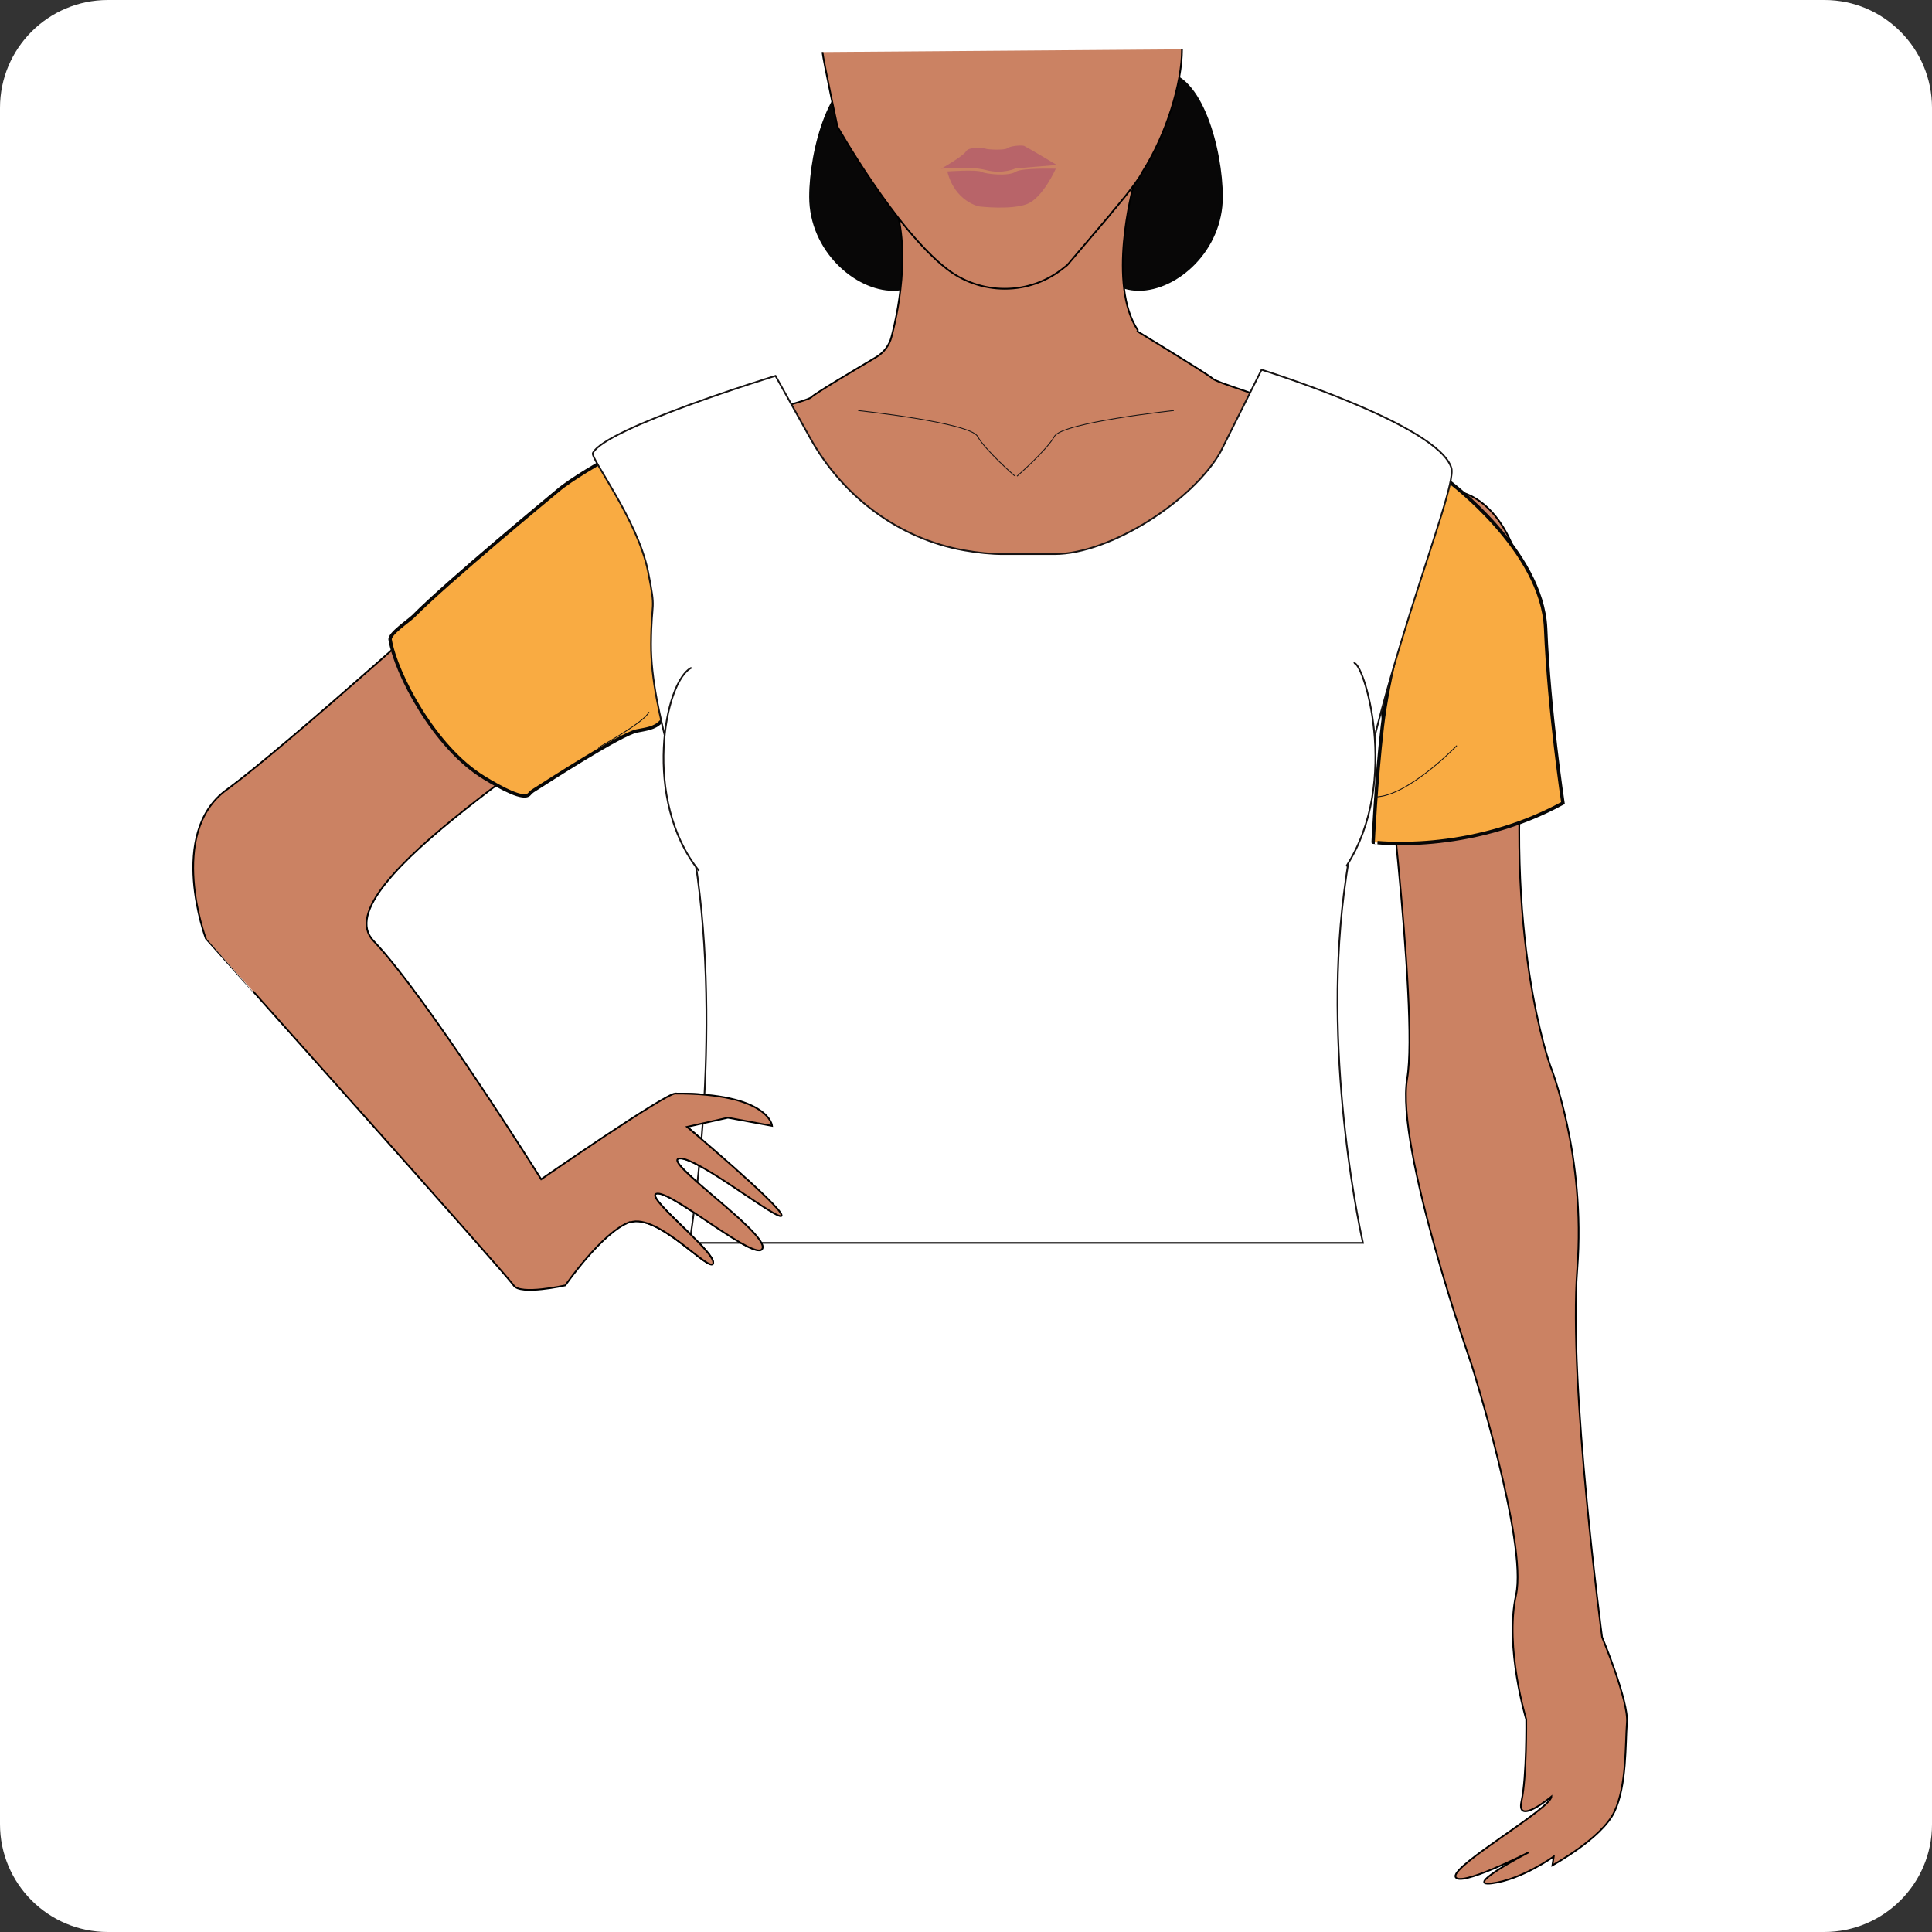 <?xml version="1.0" encoding="utf-8"?>
<!-- Generator: Adobe Illustrator 26.0.3, SVG Export Plug-In . SVG Version: 6.00 Build 0)  -->
<svg version="1.1" id="Layer_1" xmlns="http://www.w3.org/2000/svg" xmlns:xlink="http://www.w3.org/1999/xlink" x="0px" y="0px"
	 viewBox="0 0 568 568" style="enable-background:new 0 0 568 568;" xml:space="preserve">
<rect x="0" y="0" width="568" height="568" fill="#333333" stroke="none"/>
<style type="text/css">
	.st0{fill:#FFFFFF;}
	.st1{fill:#080707;stroke:#070707;stroke-miterlimit:10;}
	.st2{fill:#CB8263;stroke:#000000;stroke-width:0.5;stroke-miterlimit:10;}
	.st3{fill:#B86469;}
	.st4{fill:none;stroke:#171414;stroke-width:0.25;stroke-miterlimit:10;}
	.st5{fill:#F9AB42;stroke:#070707;stroke-miterlimit:10;}
	.st6{fill:none;stroke:#10100F;stroke-width:0.25;stroke-miterlimit:10;}
	.st7{fill:#FFFFFF;stroke:#171414;stroke-width:0.5;stroke-miterlimit:10;}
	.st8{fill:#F9AB42;stroke:#070707;stroke-width:0.5;stroke-miterlimit:10;}
</style>
<g>
	<path class="st0" d="M536.3,568H31.7C14.2,568,0,553.8,0,536.3V31.7C0,14.2,14.2,0,31.7,0h504.7C553.8,0,568,14.2,568,31.7v504.7
		C568,553.8,553.8,568,536.3,568z"/>
	<g>
		<g>
			<g>
				<path class="st1" d="M282.6,56.9c0,15.5-8.9,28.1-20,28.1c-11,0-24.2-11.6-24.2-27.1c0-13.9,6.1-36.3,17.2-36.3
					S282.6,41.4,282.6,56.9z"/>
				<path class="st1" d="M314.8,56.9c0,15.5,8.9,28.1,20,28.1s24.2-11.6,24.2-27.1c0-13.9-6.1-36.3-17.2-36.3
					C330.7,21.6,314.8,41.4,314.8,56.9z"/>
				<path class="st2" d="M334.6,97.2c-9.2-13.5-1.5-42-1.5-42H261c7.5,14.1,3.4,35.1,1.1,43.8c-0.6,2.5-2.3,4.7-4.5,6
					c-6.1,3.6-18.2,10.8-19.1,11.8c-1.1,1.1-16.4,4.7-23.5,7.9c-1.3,0.6-2.6,0.9-3.9,1c-6.7,0.6-11.4,2.3-27.8,12.8
					c-2.2,1.4,5.8,10.5,5,13.1c-2.6,8.5,19.8,17.5,17.2,46.8l190.3,5.2c-2.5-29.3,24.6-47,22-55.5c-0.8-2.5,0.7-6.2-1.3-7.8
					c-14.9-12.2-26.4-15-33.8-19.6c-1.2-0.7-2.6-0.5-3.9-1c-7.1-3.2-21.1-7.2-22.3-8.4c-1.2-1.2-22.3-14-22.3-14"/>
				<path class="st2" d="M428,144.4c0,0,27.3,1.6,20.5,66.1s7.3,102.9,7.3,102.9s10.5,26.2,7.9,59.8s7.3,108.1,7.3,108.1
					s7.9,18.9,7.3,25.2c-0.5,6.3,0,18.4-3.7,26.2s-18.2,15.7-18.2,15.7l0.4-2.6c0,0-9.4,6.8-18.2,7.9s10.8-9.1,10.8-9.1
					s-20.8,10.6-21.5,7.1c-0.7-3.5,28.1-20,28.2-23.5c0,0-10.4,8.7-8.8,1.4s1.4-24.1,1.4-24.1s-6.4-21.1-3-36.6
					s-13.1-67.8-13.1-67.8s-22.4-63.7-18.9-84c3.5-20.3-7.9-111.2-7.9-111.2s-3.7-17.8-15.6-29.7c-11.9-11.9-22.2-33.5-19.7-56.9
					c0,0,4.4,7.8,20.1,15.8S428,144.4,428,144.4z"/>
				<path class="st2" d="M228.3,129.4c0,0-3.9-8.7-3.7-4c1.3,33.4-11.6,2.7-11.6,2.7c-40.3,0.3-71.8,39.8-71.8,39.8
					s-57,51.5-74.6,64.3s-6.1,43.7-6.1,43.7S149.2,375,151,377.9c1.9,3,15.2,0,15.2,0s10.8-15.6,18.9-18.6
					c8.2-3,24.1,15.6,24.5,11.9c0.4-3.7-21.5-20.4-16.3-20.4c5.2,0,29.7,20.8,30.8,16c1.1-4.8-29.7-25.6-24.5-26.3
					s30.1,19.3,30.1,16.7s-27.8-26-27.8-26l12-2.7L227,331c0,0-0.8-9.6-28.5-9.5c-3,0-39.4,25.2-39.4,25.2s-33.7-53.8-49.3-70.1
					c-15.6-16.3,63.1-61.6,73.5-75.7c10.4-14.1,19.2-5.9,19.2-5.9S224.2,200.5,228.3,129.4z"/>
				<path class="st2" d="M241.8,15.3c0.3,2.7,4.4,21.9,4.4,21.9l0,0c0,0,16.9,30,32.1,41.8c4.7,3.7,10.7,5.9,17.1,5.9
					c6.6,0,12.6-2.3,17.4-6.2l1-0.8l12.5-14.7c0.2-0.3,0.5-0.6,0.7-0.9c0,0,7.5-8.7,8.9-11.8c7-11,11.6-26,11.6-36"/>
				<path class="st3" d="M276.7,49.6c0,0,6.5-3.7,7.3-5.1c0.8-1.4,5-1.1,5.7-0.8s5.7,0.5,6.4-0.1c0.8-0.7,4.3-1,5-0.7
					c0.9,0.4,9.6,5.6,9.6,5.6l-12.1,1c0,0-3.8,1.8-8.7,0.5S276.7,49.6,276.7,49.6z"/>
				<path class="st3" d="M278.5,50.4c0,0,8.7-0.6,10,0.1c1.3,0.7,8,1.4,10.1,0c1.8-1.2,11.8-0.9,11.8-0.9s-3.8,8.6-8.5,10.4
					c-4.7,1.8-14,0.7-14,0.7S280.8,59.4,278.5,50.4z"/>
				<path class="st4" d="M252.3,120.7c0,0,32.8,3.5,35.1,7.6s10.9,11.6,10.9,11.6"/>
				<path class="st4" d="M345.1,120.7c0,0-32.8,3.5-35.1,7.6S299,140,299,140"/>
				<path class="st5" d="M142.4,228.7c5.1,3.1,11.5,6.6,13.2,4.8c0.4-0.5,0.9-0.9,1.4-1.2c4.4-2.8,25.4-16.4,30.2-17.4
					c5.4-1.1,10.3-0.8,9.5-16c-1-19.6-2.7-43.9-19-63.6c0,0-9.9,5.6-13.8,9c-1.9,1.6-32.1,26.5-42.4,36.9c-1.3,1.3-7.2,5.2-6.8,6.9
					C116.4,198,127.7,219.8,142.4,228.7z"/>
				<path class="st6" d="M175.9,219.8c0,0,13.8-7.6,14.9-10.5"/>
				<path class="st5" d="M459.5,236.1c0,0-4.1-27-5.1-51.4c-1-22.9-28.6-43.3-28.6-43.3s-16,43.2-19.4,72.2c-1.9,16.5-2.7,34-2.7,34
					S431.7,251.3,459.5,236.1z"/>
				<path class="st4" d="M428.3,219.2c0,0-14.3,14.9-23.9,15.1"/>
			</g>
			<g>
				<path class="st7" d="M228,110.5l10.2,18.3c9.5,17.1,26,29.6,45.3,33c4,0.7,7.9,1.1,11.3,1.1h15.2c16.4,0,40.7-15.7,48.8-30
					l12.1-24.2c0,0,52.1,16.2,55.8,28.9c2,6.9-24.1,65.9-31.6,125.1c-6.4,50.3,5.6,102.7,5.6,102.7h-198c0,0,9.4-55.4,2.4-107.4
					c-3.1-23.3-13.8-48.1-13.7-68.7c0.1-13.8,1.6-8.8-0.9-21.4c-3.1-15.2-17-33.2-16.2-34.7C178,125.8,228,110.5,228,110.5z"/>
				<path class="st7" d="M203.3,196.3c-8,3.9-14.5,39,2.2,59.7"/>
				<path class="st7" d="M398,195c2.6-1.3,14.1,34.5-2.2,59.7"/>
			</g>
		</g>
		<path class="st2" d="M185.2,359.4c8.2-3,24.1,15.6,24.5,11.9c0.4-3.7-21.5-20.4-16.3-20.4c5.2,0,29.7,20.8,30.8,16
			c1.1-4.8-29.7-25.6-24.5-26.3s30.1,19.3,30.1,16.7s-27.8-26-27.8-26l12-2.7L227,331c0,0-0.8-9.6-28.5-9.5"/>
	</g>
	<path class="st8" d="M242.5,86.7"/>
</g>
</svg>
